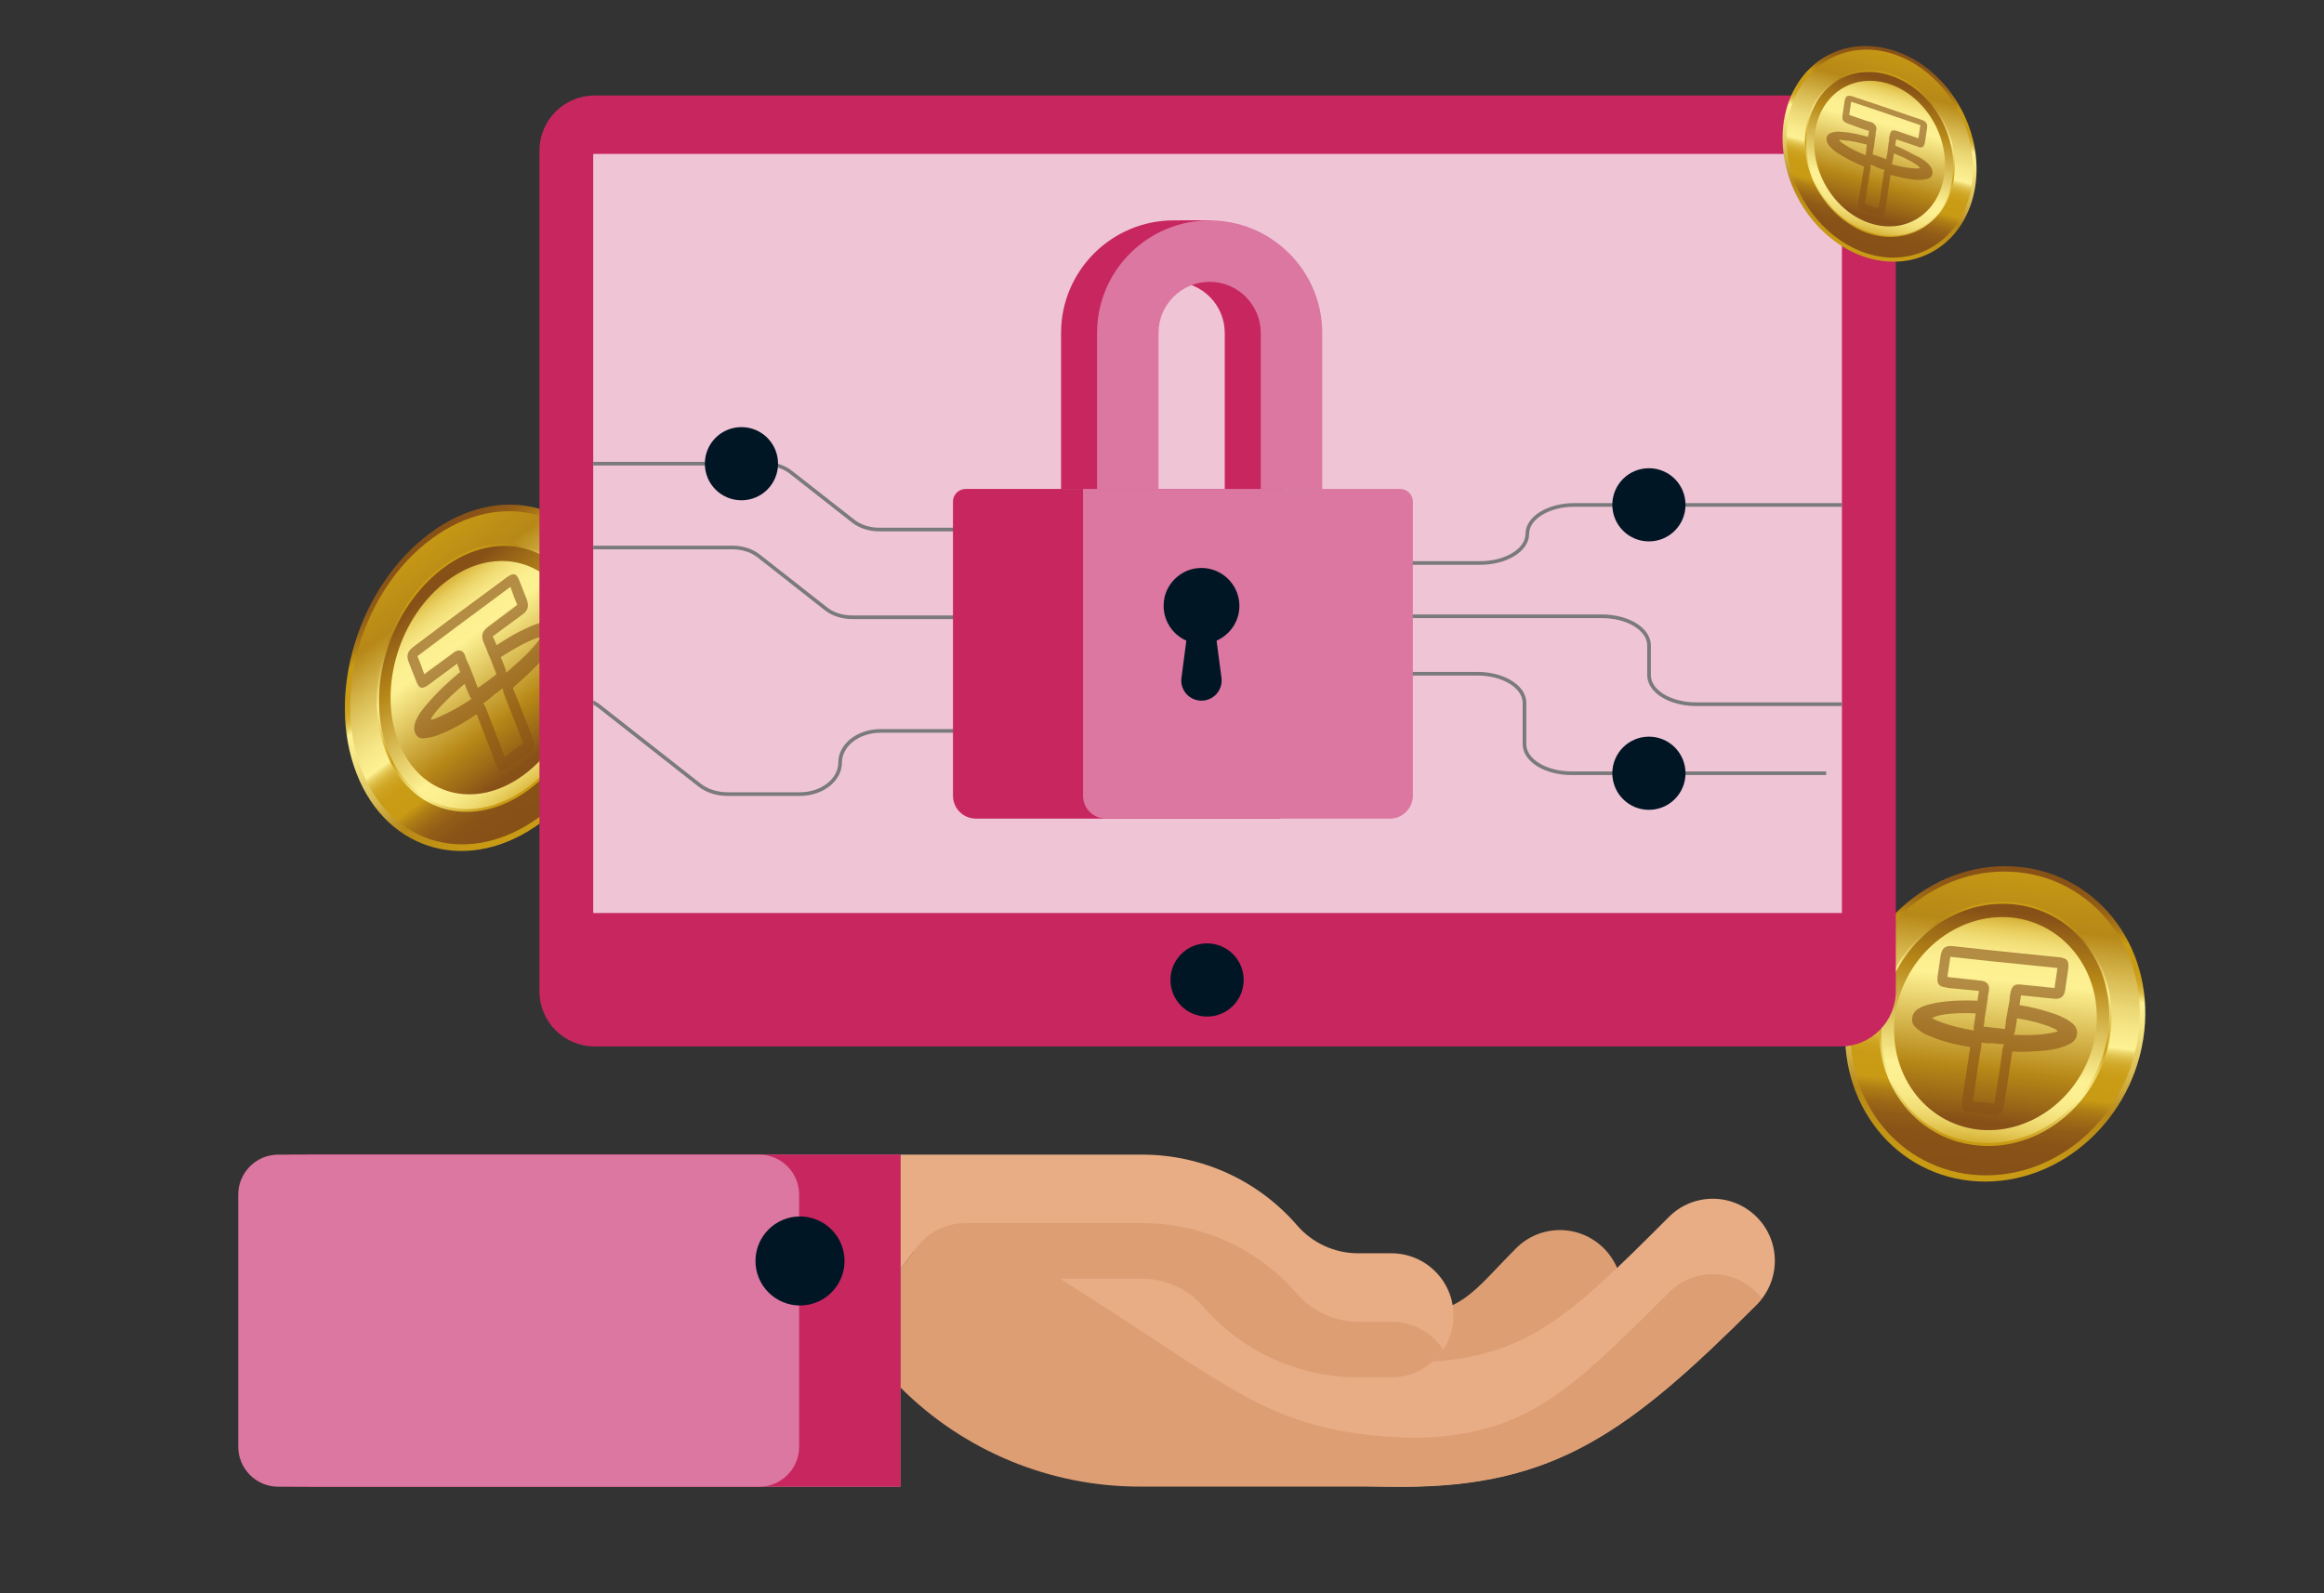 <?xml version="1.0" encoding="utf-8"?>
<!-- Generator: Adobe Illustrator 26.3.1, SVG Export Plug-In . SVG Version: 6.00 Build 0)  -->
<svg version="1.1" id="Layer_1" xmlns="http://www.w3.org/2000/svg" xmlns:xlink="http://www.w3.org/1999/xlink" x="0px" y="0px"
	 viewBox="0 0 1905.1 1306.2" style="enable-background:new 0 0 1905.1 1306.2;" xml:space="preserve">
<rect x="0" y="0" width="1905.1" height="1306.2" fill="#333333" stroke="none"/>
<style type="text/css">
	.st0{fill:url(#SVGID_1_);}
	.st1{fill:url(#SVGID_00000010289806689818173290000013453876209598465200_);}
	.st2{fill:url(#SVGID_00000168115576836151885950000016761372129055590044_);}
	.st3{fill:url(#SVGID_00000064319174137688155090000017350940001287213492_);}
	.st4{fill:url(#SVGID_00000135666756368404848190000000654602385649863300_);}
	.st5{opacity:0.61;}
	.st6{fill:#875017;}
	.st7{fill:url(#SVGID_00000049940707211448900140000000350143160093047461_);}
	.st8{fill:url(#SVGID_00000167367173039945152710000005449428088203803818_);}
	.st9{fill:url(#SVGID_00000023282070549473276800000015489036700790612668_);}
	.st10{fill:url(#SVGID_00000009549550762138839630000015415392385877712823_);}
	.st11{fill:url(#SVGID_00000023984105798936384750000009715024012226733719_);}
	.st12{fill:#C7265F;}
	.st13{fill:#EFC5D6;}
	.st14{fill:#DD9E74;}
	.st15{fill:#E8AD85;}
	.st16{fill:#DB77A0;}
	.st17{fill:#011625;}
	.st18{clip-path:url(#SVGID_00000084520358489580977630000015724225918845343671_);}
	.st19{fill:none;stroke:#7A7A7A;stroke-width:3;stroke-miterlimit:10;}
	.st20{fill:url(#SVGID_00000083080686101872869180000012959735678000383902_);}
	.st21{fill:url(#SVGID_00000161602440933491710880000003150856610639781530_);}
	.st22{fill:url(#SVGID_00000030458264857229510220000016174718060204244392_);}
	.st23{fill:url(#SVGID_00000090255656835397900580000018244482500609898124_);}
	.st24{fill:url(#SVGID_00000169536725867227488720000001946297566141532085_);}
</style>
<g>
	<g>
		
			<linearGradient id="SVGID_1_" gradientUnits="userSpaceOnUse" x1="1746.318" y1="425.668" x2="1746.318" y2="686.183" gradientTransform="matrix(0.949 0.103 0.153 -0.988 -104.173 1198.614)">
			<stop  offset="0" style="stop-color:#C99B14"/>
			<stop  offset="0.214" style="stop-color:#B78817"/>
			<stop  offset="0.222" style="stop-color:#B98B1B"/>
			<stop  offset="0.34" style="stop-color:#D6B74E"/>
			<stop  offset="0.442" style="stop-color:#EBD774"/>
			<stop  offset="0.524" style="stop-color:#F8EA8B"/>
			<stop  offset="0.576" style="stop-color:#FDF193"/>
			<stop  offset="0.578" style="stop-color:#F9EB8A"/>
			<stop  offset="0.589" style="stop-color:#ECD66B"/>
			<stop  offset="0.601" style="stop-color:#E1C34F"/>
			<stop  offset="0.615" style="stop-color:#D8B439"/>
			<stop  offset="0.63" style="stop-color:#D1A928"/>
			<stop  offset="0.65" style="stop-color:#CDA11D"/>
			<stop  offset="0.678" style="stop-color:#CA9C16"/>
			<stop  offset="0.754" style="stop-color:#C99B14"/>
			<stop  offset="0.757" style="stop-color:#C79814"/>
			<stop  offset="0.791" style="stop-color:#AF7E15"/>
			<stop  offset="0.828" style="stop-color:#9E6A16"/>
			<stop  offset="0.869" style="stop-color:#915B17"/>
			<stop  offset="0.919" style="stop-color:#895317"/>
			<stop  offset="1" style="stop-color:#875017"/>
		</linearGradient>
		<path class="st0" d="M1756.9,852.1c-11.2,71-74.2,122.9-141.3,116.1c-67.1-6.8-112.6-70.2-101.4-141.3
			c11.2-71,74.2-122.9,141.3-116.1C1722.6,717.6,1768.1,780.6,1756.9,852.1z"/>
		
			<linearGradient id="SVGID_00000169535764277658564720000015162403893920113330_" gradientUnits="userSpaceOnUse" x1="1746.254" y1="430.037" x2="1746.254" y2="680.842" gradientTransform="matrix(0.949 0.103 0.153 -0.988 -104.173 1198.614)">
			<stop  offset="0" style="stop-color:#875017"/>
			<stop  offset="8.081507e-02" style="stop-color:#895317"/>
			<stop  offset="0.131" style="stop-color:#915B17"/>
			<stop  offset="0.172" style="stop-color:#9E6A16"/>
			<stop  offset="0.209" style="stop-color:#AF7E15"/>
			<stop  offset="0.243" style="stop-color:#C79814"/>
			<stop  offset="0.246" style="stop-color:#C99B14"/>
			<stop  offset="0.322" style="stop-color:#CA9C16"/>
			<stop  offset="0.35" style="stop-color:#CDA11D"/>
			<stop  offset="0.369" style="stop-color:#D1A928"/>
			<stop  offset="0.385" style="stop-color:#D8B439"/>
			<stop  offset="0.399" style="stop-color:#E1C34F"/>
			<stop  offset="0.411" style="stop-color:#ECD66B"/>
			<stop  offset="0.422" style="stop-color:#F9EB8A"/>
			<stop  offset="0.424" style="stop-color:#FDF193"/>
			<stop  offset="0.476" style="stop-color:#F8EA8B"/>
			<stop  offset="0.558" style="stop-color:#EBD774"/>
			<stop  offset="0.66" style="stop-color:#D6B74E"/>
			<stop  offset="0.778" style="stop-color:#B98B1B"/>
			<stop  offset="0.786" style="stop-color:#B78817"/>
			<stop  offset="1" style="stop-color:#C99B14"/>
		</linearGradient>
		<path style="fill:url(#SVGID_00000169535764277658564720000015162403893920113330_);" d="M1752.5,851.3
			c-10.8,68.7-71.4,118.5-136.1,111.8c-64.7-6.8-108.6-67.5-97.8-136.1s71.4-118.5,136.1-111.8C1719.4,722,1763.3,783,1752.5,851.3z
			"/>
		<g>
			
				<linearGradient id="SVGID_00000003799701661620107940000013623195016663016870_" gradientUnits="userSpaceOnUse" x1="1746.524" y1="449.157" x2="1746.524" y2="640.287" gradientTransform="matrix(0.949 0.103 0.153 -0.988 -104.173 1198.614)">
				<stop  offset="0" style="stop-color:#C99B14"/>
				<stop  offset="3.745797e-02" style="stop-color:#CFA523"/>
				<stop  offset="0.11" style="stop-color:#E0C14C"/>
				<stop  offset="0.209" style="stop-color:#FAEC8C"/>
				<stop  offset="0.22" style="stop-color:#FDF193"/>
				<stop  offset="0.251" style="stop-color:#FAEC8B"/>
				<stop  offset="0.299" style="stop-color:#F1DE77"/>
				<stop  offset="0.357" style="stop-color:#E3C754"/>
				<stop  offset="0.423" style="stop-color:#D0A725"/>
				<stop  offset="0.445" style="stop-color:#C99B14"/>
				<stop  offset="0.61" style="stop-color:#EDD66C"/>
				<stop  offset="0.693" style="stop-color:#FDF193"/>
				<stop  offset="0.905" style="stop-color:#B78817"/>
				<stop  offset="1" style="stop-color:#C99B14"/>
			</linearGradient>
			<path style="fill:url(#SVGID_00000003799701661620107940000013623195016663016870_);" d="M1729.7,849.3
				c-8.4,55.1-57.5,95.4-109.4,89.8c-51.9-5.2-87-54.3-78.6-109.4c8.4-55.1,57.5-95.4,109.4-89.8
				C1703,745.1,1738.1,794.2,1729.7,849.3z"/>
			
				<linearGradient id="SVGID_00000065754778454309024420000002054020210326344589_" gradientUnits="userSpaceOnUse" x1="4233.251" y1="1237.046" x2="4233.251" y2="1434.567" gradientTransform="matrix(-0.949 -0.103 -0.153 0.988 5853.89 -38.323)">
				<stop  offset="0" style="stop-color:#875017"/>
				<stop  offset="0.107" style="stop-color:#9D6A17"/>
				<stop  offset="0.247" style="stop-color:#B78817"/>
				<stop  offset="0.668" style="stop-color:#FDF193"/>
				<stop  offset="0.743" style="stop-color:#FCEF90"/>
				<stop  offset="0.801" style="stop-color:#F8E886"/>
				<stop  offset="0.853" style="stop-color:#F1DD76"/>
				<stop  offset="0.901" style="stop-color:#E8CE5F"/>
				<stop  offset="0.947" style="stop-color:#DBB941"/>
				<stop  offset="0.991" style="stop-color:#CDA11D"/>
				<stop  offset="1" style="stop-color:#C99B14"/>
			</linearGradient>
			<path style="fill:url(#SVGID_00000065754778454309024420000002054020210326344589_);" d="M1543.4,829.7
				c8.4-53.9,56.3-93.4,107.4-88.2c51.1,5.2,85.4,53.1,77,107c-8.4,53.9-56.3,93.4-107.4,88.2C1569.7,931.9,1535,884,1543.4,829.7z"
				/>
			
				<linearGradient id="SVGID_00000034077507570263288950000006151830430938985609_" gradientUnits="userSpaceOnUse" x1="1746.493" y1="464.465" x2="1746.493" y2="640.315" gradientTransform="matrix(0.949 0.103 0.153 -0.988 -104.173 1198.614)">
				<stop  offset="0" style="stop-color:#875017"/>
				<stop  offset="0.107" style="stop-color:#9D6A17"/>
				<stop  offset="0.247" style="stop-color:#B78817"/>
				<stop  offset="0.668" style="stop-color:#FDF193"/>
				<stop  offset="0.743" style="stop-color:#FCEF90"/>
				<stop  offset="0.801" style="stop-color:#F8E886"/>
				<stop  offset="0.853" style="stop-color:#F1DD76"/>
				<stop  offset="0.901" style="stop-color:#E8CE5F"/>
				<stop  offset="0.947" style="stop-color:#DBB941"/>
				<stop  offset="0.991" style="stop-color:#CDA11D"/>
				<stop  offset="1" style="stop-color:#C99B14"/>
			</linearGradient>
			<path style="fill:url(#SVGID_00000034077507570263288950000006151830430938985609_);" d="M1717.8,847.7
				c-7.6,47.9-50.3,83-95.4,78.6c-45.1-4.8-75.8-47.5-68.7-95.4c7.6-47.9,50.3-83,95.4-78.6C1694.2,757.1,1725,799.8,1717.8,847.7z"
				/>
		</g>
	</g>
	<g class="st5">
		<g>
			<path class="st6" d="M1697,837.7c2.4,1.6,6.4,4.8,5.6,10.4c-0.8,6-6,8-8.8,9.2c-9.6,4-19.6,4.4-29.1,4.8
				c-5.2,0.4-10.4,0.4-15.2,0c-1.6,10-2.8,19.6-4.4,29.5l-2.4,14.4c-0.4,2.8-0.8,5.2-2.8,6.8c-2,1.6-4,1.6-6.8,1.2l-18-2
				c0,0,0,0-0.4,0c-2.4-0.4-4.4-0.4-5.6-2.4c-1.2-2-1.2-4-0.8-6.8l1.6-10.4c1.6-11.2,3.6-22.4,5.2-33.9c-10.4-1.6-22.8-4.4-34.7-9.6
				c-3.2-1.2-5.6-2.8-8-4.8c-2-1.6-6-4.4-4.8-10c0.8-5.2,5.2-7.2,7.6-8.4c4.4-2,8.8-2.8,12.8-3.6c12-2,23.5-2,32.7-1.6
				c0,0,0,0,0.4,0c0,0,0,0,0-0.4c0-0.8,0.4-1.6,0.4-2.8c0.4-1.6,0.4-3.2,0.8-4.8c-8.4-0.8-16.8-1.6-24.7-2.4l-2-0.4
				c-6.4-0.8-8-2.8-7.2-9.6c0.8-5.6,1.6-10.8,2.4-16.4c1.2-6.4,3.6-8.4,9.6-8l33.1,3.6l54.7,5.6c6.4,0.8,8,2.8,7.2,9.6
				c-0.8,5.6-1.6,11.2-2.4,16.8c-0.8,6-3.6,8-9.2,7.6l-27.1-2.8c0,0.8-0.4,2-0.4,2.8c-0.4,1.6-0.4,3.2-0.8,5.2
				c10.4,1.6,18.8,4,26.3,6.4C1686.6,832.1,1692.2,834.1,1697,837.7L1697,837.7l-2,2.4L1697,837.7z M1624,854.9c0.4,1.2,0.4,2.4,0,4
				c-2,11.2-3.6,22.8-5.2,33.9l-1.6,10.4l17.6,1.6l0,0l2.4-14.8c1.6-10,3.2-20,4.4-29.9c0.4-1.6,0.8-2.8,1.2-4c-0.8,0-1.6,0-2.4,0
				c-1.6,0-3.2-0.4-4.8-0.4l-2-0.4C1630,855.7,1627.2,855.3,1624,854.9z M1648.3,861.7L1648.3,861.7L1648.3,861.7z M1583.7,834.5
				c2,1.6,4,2.4,6.4,3.2c9.2,3.6,18.8,5.6,27.9,7.2c0-0.8,0-2,0-3.2c0.4-1.6,0.4-3.6,0.8-5.2c0.4-2,0.4-3.6,0.8-5.6
				c-9.2-0.4-19.6-0.4-29.9,1.6C1587.7,833.3,1585.7,833.7,1583.7,834.5z M1653.5,834.9c0,1.2-0.4,2-0.4,3.2
				c-0.4,2.4-0.8,4.8-1.2,6.8c0,0.8-0.4,2-1.2,3.6c10,0.4,20.8,0.4,31.1-1.6c2.4-0.4,4-0.8,5.2-1.6c-1.2-0.8-2.4-1.6-3.2-2
				C1673.9,838.9,1663.1,836.5,1653.5,834.9z M1643.5,844.9L1643.5,844.9L1643.5,844.9z M1646.7,823.7c0.4-2,0.8-3.6,0.8-5.6
				c0-1.2,0.4-2,0.4-3.2c1.2-6.4,3.2-8.4,9.2-7.6l27.1,2.8c0.8-5.2,1.6-10.8,2.4-16.4l0,0l0,0l-54.7-5.6l-33.1-3.6l0,0
				c-0.8,5.6-1.6,10.8-2.4,16.4l0,0l0,0l2,0.4c8.4,0.8,17.2,2,25.5,2.8c0.8,0,4,0.4,5.6,2.8c1.2,1.6,1.2,3.6,0.8,6
				c-0.4,2-0.8,3.6-0.8,5.6c0,0.8-0.4,2-0.4,2.8l-1.6,10.4c-0.4,2-0.8,4-0.8,6c0,1.2-0.4,2.8-0.8,4c5.6,0.8,11.2,1.2,17.6,2
				c0.4-2,0.8-4.4,0.8-6.4c0.4-1.6,0.4-3.2,0.8-4.8L1646.7,823.7z M1621.2,831.3L1621.2,831.3L1621.2,831.3z"/>
		</g>
	</g>
</g>
<g>
	<g>
		
			<linearGradient id="SVGID_00000077305451665571695070000008626454214041780389_" gradientUnits="userSpaceOnUse" x1="356.118" y1="857.423" x2="356.118" y2="1111.275" gradientTransform="matrix(0.833 -0.617 -0.362 -0.932 453.743 1683.019)">
			<stop  offset="0" style="stop-color:#C99B14"/>
			<stop  offset="0.214" style="stop-color:#B78817"/>
			<stop  offset="0.222" style="stop-color:#B98B1B"/>
			<stop  offset="0.34" style="stop-color:#D6B74E"/>
			<stop  offset="0.442" style="stop-color:#EBD774"/>
			<stop  offset="0.524" style="stop-color:#F8EA8B"/>
			<stop  offset="0.576" style="stop-color:#FDF193"/>
			<stop  offset="0.578" style="stop-color:#F9EB8A"/>
			<stop  offset="0.589" style="stop-color:#ECD66B"/>
			<stop  offset="0.601" style="stop-color:#E1C34F"/>
			<stop  offset="0.615" style="stop-color:#D8B439"/>
			<stop  offset="0.63" style="stop-color:#D1A928"/>
			<stop  offset="0.65" style="stop-color:#CDA11D"/>
			<stop  offset="0.678" style="stop-color:#CA9C16"/>
			<stop  offset="0.754" style="stop-color:#C99B14"/>
			<stop  offset="0.757" style="stop-color:#C79814"/>
			<stop  offset="0.791" style="stop-color:#AF7E15"/>
			<stop  offset="0.828" style="stop-color:#9E6A16"/>
			<stop  offset="0.869" style="stop-color:#915B17"/>
			<stop  offset="0.919" style="stop-color:#895317"/>
			<stop  offset="1" style="stop-color:#875017"/>
		</linearGradient>
		<path style="fill:url(#SVGID_00000077305451665571695070000008626454214041780389_);" d="M503.9,477.3
			c25.5,65.5-1.6,153.3-59.9,196.8s-126.5,25.1-151.7-39.9c-25.5-65.5,1.6-153.3,59.9-196.8S478.3,412.3,503.9,477.3z"/>
		
			<linearGradient id="SVGID_00000080891649911257271850000013860704130428226949_" gradientUnits="userSpaceOnUse" x1="356.118" y1="861.68" x2="356.118" y2="1106.244" gradientTransform="matrix(0.833 -0.617 -0.362 -0.932 453.743 1683.019)">
			<stop  offset="0" style="stop-color:#875017"/>
			<stop  offset="8.081507e-02" style="stop-color:#895317"/>
			<stop  offset="0.131" style="stop-color:#915B17"/>
			<stop  offset="0.172" style="stop-color:#9E6A16"/>
			<stop  offset="0.209" style="stop-color:#AF7E15"/>
			<stop  offset="0.243" style="stop-color:#C79814"/>
			<stop  offset="0.246" style="stop-color:#C99B14"/>
			<stop  offset="0.322" style="stop-color:#CA9C16"/>
			<stop  offset="0.35" style="stop-color:#CDA11D"/>
			<stop  offset="0.369" style="stop-color:#D1A928"/>
			<stop  offset="0.385" style="stop-color:#D8B439"/>
			<stop  offset="0.399" style="stop-color:#E1C34F"/>
			<stop  offset="0.411" style="stop-color:#ECD66B"/>
			<stop  offset="0.422" style="stop-color:#F9EB8A"/>
			<stop  offset="0.424" style="stop-color:#FDF193"/>
			<stop  offset="0.476" style="stop-color:#F8EA8B"/>
			<stop  offset="0.558" style="stop-color:#EBD774"/>
			<stop  offset="0.66" style="stop-color:#D6B74E"/>
			<stop  offset="0.778" style="stop-color:#B98B1B"/>
			<stop  offset="0.786" style="stop-color:#B78817"/>
			<stop  offset="1" style="stop-color:#C99B14"/>
		</linearGradient>
		<path style="fill:url(#SVGID_00000080891649911257271850000013860704130428226949_);" d="M499.9,480.5
			c24.3,63.1-1.2,147.7-57.5,189.2c-56.3,41.5-121.7,24.3-146.1-38.7c-24.3-63.1,1.2-147.7,57.5-189.2
			C410.1,400.3,475.5,417.4,499.9,480.5z"/>
		<g>
			
				<linearGradient id="SVGID_00000071533560040494675810000006683630916561514934_" gradientUnits="userSpaceOnUse" x1="356.118" y1="880.312" x2="356.118" y2="1066.562" gradientTransform="matrix(0.833 -0.617 -0.362 -0.932 453.743 1683.019)">
				<stop  offset="0" style="stop-color:#C99B14"/>
				<stop  offset="3.745797e-02" style="stop-color:#CFA523"/>
				<stop  offset="0.11" style="stop-color:#E0C14C"/>
				<stop  offset="0.209" style="stop-color:#FAEC8C"/>
				<stop  offset="0.22" style="stop-color:#FDF193"/>
				<stop  offset="0.251" style="stop-color:#FAEC8B"/>
				<stop  offset="0.299" style="stop-color:#F1DE77"/>
				<stop  offset="0.357" style="stop-color:#E3C754"/>
				<stop  offset="0.423" style="stop-color:#D0A725"/>
				<stop  offset="0.445" style="stop-color:#C99B14"/>
				<stop  offset="0.61" style="stop-color:#EDD66C"/>
				<stop  offset="0.693" style="stop-color:#FDF193"/>
				<stop  offset="0.905" style="stop-color:#B78817"/>
				<stop  offset="1" style="stop-color:#C99B14"/>
			</linearGradient>
			<path style="fill:url(#SVGID_00000071533560040494675810000006683630916561514934_);" d="M479.9,495.3
				c19.6,50.7-1.2,118.5-46.3,152.1c-45.1,33.5-97.8,19.6-117.3-31.1c-19.6-50.7,1.2-118.5,46.3-152.1S460.4,444.6,479.9,495.3z"/>
			
				<linearGradient id="SVGID_00000134946436406382504870000003662553194706175654_" gradientUnits="userSpaceOnUse" x1="5623.452" y1="811.376" x2="5623.452" y2="1003.882" gradientTransform="matrix(-0.833 0.617 0.362 0.932 4758.629 -3750.327)">
				<stop  offset="0" style="stop-color:#875017"/>
				<stop  offset="0.107" style="stop-color:#9D6A17"/>
				<stop  offset="0.247" style="stop-color:#B78817"/>
				<stop  offset="0.668" style="stop-color:#FDF193"/>
				<stop  offset="0.743" style="stop-color:#FCEF90"/>
				<stop  offset="0.801" style="stop-color:#F8E886"/>
				<stop  offset="0.853" style="stop-color:#F1DD76"/>
				<stop  offset="0.901" style="stop-color:#E8CE5F"/>
				<stop  offset="0.947" style="stop-color:#DBB941"/>
				<stop  offset="0.991" style="stop-color:#CDA11D"/>
				<stop  offset="1" style="stop-color:#C99B14"/>
			</linearGradient>
			<path style="fill:url(#SVGID_00000134946436406382504870000003662553194706175654_);" d="M317.9,615
				c-19.2-49.5,1.2-116.1,45.5-149.3s95.8-19.2,115,30.3c19.2,49.5-1.2,116.1-45.5,149.3S337,664.5,317.9,615z"/>
			
				<linearGradient id="SVGID_00000173130459735553689190000002273163902969642148_" gradientUnits="userSpaceOnUse" x1="356.19" y1="895.229" x2="356.19" y2="1066.671" gradientTransform="matrix(0.833 -0.617 -0.362 -0.932 453.743 1683.019)">
				<stop  offset="0" style="stop-color:#875017"/>
				<stop  offset="0.107" style="stop-color:#9D6A17"/>
				<stop  offset="0.247" style="stop-color:#B78817"/>
				<stop  offset="0.668" style="stop-color:#FDF193"/>
				<stop  offset="0.743" style="stop-color:#FCEF90"/>
				<stop  offset="0.801" style="stop-color:#F8E886"/>
				<stop  offset="0.853" style="stop-color:#F1DD76"/>
				<stop  offset="0.901" style="stop-color:#E8CE5F"/>
				<stop  offset="0.947" style="stop-color:#DBB941"/>
				<stop  offset="0.991" style="stop-color:#CDA11D"/>
				<stop  offset="1" style="stop-color:#C99B14"/>
			</linearGradient>
			<path style="fill:url(#SVGID_00000173130459735553689190000002273163902969642148_);" d="M469.6,502.9
				c17.2,44.3-0.8,103.4-40.3,132.5c-39.5,29.1-85.4,17.2-102.6-27.1c-17.2-44.3,0.8-103.4,40.3-132.5
				C406.5,446.6,452.4,459,469.6,502.9z"/>
		</g>
	</g>
	<g class="st5">
		<g>
			<path class="st6" d="M447.6,509.7c2.8-0.4,7.6-0.8,9.6,4.4c2,5.6-1.2,10.8-2.8,13.6c-6,10.4-14,17.6-21.6,25.1
				c-4.4,4-8.4,7.6-12.4,11.2c3.6,9.2,7.2,18,10.8,27.1l5.2,13.2c1.2,2.8,2,4.8,1.2,7.6c-0.8,2.8-2.8,4-5.2,6l-15.6,11.6
				c0,0,0,0-0.4,0c-2,1.6-4,2.8-6,2c-2-0.4-2.8-2.4-4-5.2l-3.6-9.6c-4-10.4-8-20.8-12-31.1c-9.6,6.4-20.8,13.2-33.1,17.6
				c-3.2,1.2-6,1.6-8.8,2c-2.4,0.4-6.8,0.8-8.8-4.8c-1.6-4.8,0.8-9.6,2-12c2.4-4.8,6-8.8,8.8-12c8.8-10.4,18.4-18.8,25.9-25.1
				c0,0,0,0,0.4,0c0,0,0,0,0-0.4c-0.4-0.8-0.8-1.6-0.8-2.4c-0.8-1.6-1.2-2.8-1.6-4.4c-7.2,5.2-14.4,10.8-21.6,16l-1.6,1.2
				c-5.6,4-8,3.6-10.4-2.8c-2-5.2-4-10-6-15.2c-2.4-6-1.2-9.2,4-13.2l28.7-21.6l47.5-35.1c5.6-4,8-3.6,10.4,2.8c2,5.2,4,10,6,15.2
				c2,5.6,1.2,9.2-4,12.8l-23.9,17.6c0.4,0.8,0.8,1.6,1.2,2.4c0.8,1.6,1.2,3.2,2,4.8c9.2-6,17.2-10.8,24.7-14
				C436.4,512.8,442,510.4,447.6,509.7L447.6,509.7l-0.4,3.6L447.6,509.7z M396.1,576.7c0.8,0.8,1.2,2,2,3.2c4,10.4,8,20.8,12,31.1
				l3.6,9.6l15.2-11.2l0,0l-5.2-13.6c-3.6-9.2-7.2-18.4-10.8-27.5c-0.4-1.6-0.8-2.8-0.8-4c-0.8,0.4-1.2,1.2-2,1.6
				c-1.6,1.2-2.8,2-4.4,3.2l-2,1.6C401.3,573.1,398.5,575.1,396.1,576.7z M419.3,564.3L419.3,564.3L419.3,564.3z M353,589.9
				c2.4,0,4.4-0.8,6.8-2c9.2-4,18.4-9.2,26.7-14.8c-0.4-0.8-1.2-1.6-1.6-2.4c-0.4-1.6-1.2-3.2-2-4.8c-0.8-1.6-1.2-3.2-2-5.2
				c-7.6,6.4-16,14-23.9,23.2C355.8,585.5,354.2,587.5,353,589.9z M410.5,538.8c0.4,0.8,0.8,2,1.2,2.8c0.8,2,1.6,4.4,2.4,6.4
				c0.4,0.4,0.8,2,0.8,3.6c8.4-7.2,17.2-14.8,24.7-23.9c1.6-2,2.8-3.6,3.6-5.2c-1.2,0-2.4,0.4-3.6,0.8
				C429.2,527.2,419.3,533.2,410.5,538.8z M407.3,554.4L407.3,554.4L407.3,554.4z M399.7,534.8c-0.4-1.6-1.2-3.6-2-5.2
				c-0.4-0.8-0.8-2-1.2-2.8c-2.4-6-1.2-9.2,4-13.2l23.5-17.6c-2-4.8-4-10-5.6-14.8l0,0l0,0L371,516.4L342.2,538l0,0
				c2,4.8,4,10,5.6,14.8l0,0l0,0l1.6-1.2c7.6-5.6,14.8-10.8,22.4-16.4c0.8-0.8,3.2-2.4,6-1.6c1.6,0.4,2.8,2,3.6,4.4
				c0.4,1.6,1.2,3.6,2,5.2c0.4,0.8,0.8,1.6,1.2,2.4l3.6,9.2c0.8,2,1.6,4,2,5.6c0.4,1.2,1.2,2.4,1.6,3.6c4.8-3.2,9.6-6.8,15.2-11.2
				c-0.8-2-1.6-4-2.4-6c-0.4-1.6-1.2-2.8-1.6-4.4L399.7,534.8z M382.1,559.5L382.1,559.5L382.1,559.5z"/>
		</g>
	</g>
</g>
<path class="st12" d="M1508.9,858H487.3c-24.8,0-45.1-20.3-45.1-45.1V123.4c0-24.8,20.3-45.1,45.1-45.1h1021.7
	c24.8,0,45.1,20.3,45.1,45.1v689.5C1554,837.7,1533.7,858,1508.9,858z"/>
<rect x="486.3" y="126.2" class="st13" width="1023.6" height="622.4"/>
<g>
	<path class="st14" d="M1177.3,1179.2h-28c10,0,19.7-0.4,29.2-1.1c65.6-6.7,89-35.4,136.2-82.7c19.9-19.9,19.9-52.1,0-71.9
		c-19.9-19.9-52.1-19.9-71.9,0c-35.1,35.1-44.3,54.4-93.9,54.4H916.1C1034.9,1149.7,1056,1179.2,1177.3,1179.2z"/>
</g>
<path class="st15" d="M1440,997.8c-19.9-19.9-52.1-19.9-71.9,0c-86,86-120.4,119.5-218.8,119.5h24.2c11-9.3,18-23.2,18-38.8
	c0-28.1-22.8-50.9-50.9-50.9h-27.2c-19.2,0-37.5-8.3-50.1-22.9c-31.9-36.9-78.2-58-127-58h-81.5v0H738.2v93.9l11.1-14.9h0
	c0.1,0.2,0.2,0.4,0.3,0.5c0.6,0.9,1.3,1.7,1.9,2.6c0.3,0.4,0.6,0.9,1,1.3c0.7,0.8,1.4,1.5,2.1,2.3c0.4,0.5,0.8,0.9,1.3,1.4
	c0.6,0.6,1.3,1.2,2,1.8c0.6,0.5,1.2,1.1,1.8,1.6c0.6,0.4,1.1,0.9,1.7,1.3c0.8,0.6,1.6,1.2,2.5,1.8c0.2,0.1,0.3,0.2,0.5,0.3
	l73.5,46.8c147.1,93.6,161.1,131.7,311.4,131.7l0,0c125.3,0,186-44.7,290.7-149.3C1459.9,1049.8,1459.9,1017.6,1440,997.8z"/>
<path class="st14" d="M1440,1059.7c-19.9-19.9-52.1-19.9-71.9,0c-86,86-120.4,119.5-218.8,119.5h28c-129.2,0-155.4-33.6-284.8-115.8
	l-23.5-15h67.3c19.2,0,37.5,8.3,50.1,22.9c31.9,36.9,78.2,58,127,58h27.2c17.7,0,33.3-9.1,42.4-22.8c-9.1-13.7-24.7-22.8-42.4-22.8
	h-27.2c-19.2,0-37.5-8.3-50.1-22.9c-31.9-36.9-78.2-58-127-58H791.7c-17.7,0-33.3,9.1-42.4,22.8h0l-11.1,14.9v97.2
	c52,52,122.5,81.2,196,81.2h215.1c125.3,0,186-44.7,290.7-149.3c1.6-1.6,3-3.3,4.3-5C1443,1063,1441.6,1061.3,1440,1059.7z"/>
<rect x="252" y="946.7" class="st16" width="486.2" height="272.3"/>
<rect x="238" y="946.7" class="st12" width="500.2" height="272.2"/>
<path class="st16" d="M228.1,1219h394.2c18.1,0,32.8-14.7,32.8-32.8V979.5c0-18.1-14.7-32.8-32.8-32.8H228.1
	c-18.1,0-32.8,14.7-32.8,32.8v206.6C195.3,1204.3,210,1219,228.1,1219z"/>
<path class="st17" d="M989.5,773.5c16.6,0,30,13.4,30,30c0,16.6-13.4,30-30,30c-16.6,0-30-13.4-30-30
	C959.5,786.9,972.9,773.5,989.5,773.5z"/>
<g>
	<defs>
		<rect id="SVGID_00000138560183221174987970000017732218646914220692_" x="486.3" y="126.2" width="1023.6" height="622.4"/>
	</defs>
	<clipPath id="SVGID_00000013169035017837941800000005062303736967767967_">
		<use xlink:href="#SVGID_00000138560183221174987970000017732218646914220692_"  style="overflow:visible;"/>
	</clipPath>
	<g style="clip-path:url(#SVGID_00000013169035017837941800000005062303736967767967_);">
		<g>
			<path class="st19" d="M1117,552.4h94.1c21.3,0,38.6,10.7,38.6,23.8v34c0,13.2,17.3,23.8,38.6,23.8H1497"/>
			<path class="st19" d="M1117,461.6h96.4c21.3,0,38.6-10.7,38.6-23.8l0,0c0-13.2,17.3-23.8,38.6-23.8h308"/>
			<path class="st19" d="M1117,505.3h196.2c21.3,0,38.6,10.7,38.6,23.8v24.5c0,13.2,17.3,23.8,38.6,23.8h395.1"/>
			<path class="st19" d="M797.4,506.1h-98.9c-8.1,0-15.8-2.5-21.5-7L622,455.9c-5.7-4.5-13.4-7-21.5-7H421.2"/>
			<path class="st19" d="M787.4,599.3h-65.7c-18.2,0-33,11.6-33,25.9l0,0c0,14.3-14.8,25.9-33,25.9h-59.2c-8.8,0-17.2-2.7-23.3-7.6
				l-82-64.4c-5.7-4.5-13.4-7-21.5-7h-28.9"/>
			<path class="st19" d="M784.1,434.2h-63.3c-8.1,0-15.8-2.5-21.5-7l-51-40c-5.7-4.5-13.4-7-21.5-7H478.6"/>
		</g>
		<g>
			<path class="st17" d="M1351.7,383.9c16.6,0,30,13.4,30,30c0,16.6-13.4,30-30,30s-30-13.4-30-30
				C1321.7,397.3,1335.1,383.9,1351.7,383.9z"/>
			<path class="st17" d="M607.8,350.2c16.6,0,30,13.4,30,30c0,16.6-13.4,30-30,30c-16.6,0-30-13.4-30-30
				C577.8,363.6,591.2,350.2,607.8,350.2z"/>
			<path class="st17" d="M1351.7,604c16.6,0,30,13.4,30,30c0,16.6-13.4,30-30,30c-16.6,0-30-13.4-30-30
				C1321.7,617.5,1335.1,604,1351.7,604z"/>
		</g>
		<g>
			<path class="st12" d="M1054.4,400.9H1004V273c0-23.1-18.8-41.9-41.9-41.9c-23.1,0-41.9,18.8-41.9,41.9v127.9h-50.4V273
				c0-50.9,41.4-92.3,92.3-92.3c2.7,0,28.2-0.2,29.5,0c45.2,6,62.8,45.5,62.8,92.3V400.9z"/>
		</g>
		<path class="st12" d="M1048.2,671.2H800c-10.4,0-18.8-8.4-18.8-18.8V411.3c0-5.7,4.6-10.4,10.4-10.4l260,0v267
			C1051.5,669.7,1050,671.2,1048.2,671.2z"/>
		<path class="st16" d="M1139.4,671.2H906.6c-10.4,0-18.8-8.4-18.8-18.8l0-251.5l260,0c5.7,0,10.4,4.6,10.4,10.4v241.2
			C1158.1,662.8,1149.7,671.2,1139.4,671.2z"/>
		<g>
			<path class="st16" d="M1083.9,400.9l-50.4,0V273c0-23.1-18.8-41.9-41.9-41.9c-23.1,0-41.9,18.8-41.9,41.9l0,127.9h-50.4V273
				c0-50.9,41.4-92.3,92.3-92.3c50.9,0,92.3,41.4,92.3,92.3V400.9z"/>
		</g>
		<path class="st17" d="M1016,496.8c0-18.4-16-33.1-34.9-30.9c-13.4,1.6-24.7,12.3-26.8,25.7c-2.4,14.9,5.8,28.2,18.2,33.7l-4,30.5
			c-1.3,9.9,6.4,18.7,16.4,18.7l0,0c10,0,17.7-8.8,16.4-18.7l-4-30.5C1008.3,520.4,1016,509.5,1016,496.8z"/>
	</g>
</g>
<path class="st17" d="M655.8,997.4c20.1,0,36.5,16.3,36.5,36.5c0,20.1-16.3,36.5-36.5,36.5c-20.1,0-36.5-16.3-36.5-36.5
	C619.3,1013.8,635.6,997.4,655.8,997.4z"/>
<g>
	<g>
		
			<linearGradient id="SVGID_00000114753182634597381550000008767482320122185362_" gradientUnits="userSpaceOnUse" x1="1374.457" y1="1266.465" x2="1374.457" y2="1441.537" gradientTransform="matrix(1.192 0.313 0.192 -0.955 -356.087 981.32)">
			<stop  offset="0" style="stop-color:#C99B14"/>
			<stop  offset="0.214" style="stop-color:#B78817"/>
			<stop  offset="0.222" style="stop-color:#B98B1B"/>
			<stop  offset="0.34" style="stop-color:#D6B74E"/>
			<stop  offset="0.442" style="stop-color:#EBD774"/>
			<stop  offset="0.524" style="stop-color:#F8EA8B"/>
			<stop  offset="0.576" style="stop-color:#FDF193"/>
			<stop  offset="0.578" style="stop-color:#F9EB8A"/>
			<stop  offset="0.589" style="stop-color:#ECD66B"/>
			<stop  offset="0.601" style="stop-color:#E1C34F"/>
			<stop  offset="0.615" style="stop-color:#D8B439"/>
			<stop  offset="0.63" style="stop-color:#D1A928"/>
			<stop  offset="0.65" style="stop-color:#CDA11D"/>
			<stop  offset="0.678" style="stop-color:#CA9C16"/>
			<stop  offset="0.754" style="stop-color:#C99B14"/>
			<stop  offset="0.757" style="stop-color:#C79814"/>
			<stop  offset="0.791" style="stop-color:#AF7E15"/>
			<stop  offset="0.828" style="stop-color:#9E6A16"/>
			<stop  offset="0.869" style="stop-color:#915B17"/>
			<stop  offset="0.919" style="stop-color:#895317"/>
			<stop  offset="1" style="stop-color:#875017"/>
		</linearGradient>
		<path style="fill:url(#SVGID_00000114753182634597381550000008767482320122185362_);" d="M1619.2,152.9
			c-7.2,46.7-47.9,72.2-91.4,57.5c-43.1-14.8-72.6-64.7-65.5-111c7.2-46.7,47.9-72.2,91.4-57.5
			C1596.9,56.3,1626.4,106.2,1619.2,152.9z"/>
		
			<linearGradient id="SVGID_00000041281647846167513280000003378846036355429813_" gradientUnits="userSpaceOnUse" x1="1374.584" y1="1269.401" x2="1374.584" y2="1437.999" gradientTransform="matrix(1.192 0.313 0.192 -0.955 -356.087 981.32)">
			<stop  offset="0" style="stop-color:#875017"/>
			<stop  offset="8.081507e-02" style="stop-color:#895317"/>
			<stop  offset="0.131" style="stop-color:#915B17"/>
			<stop  offset="0.172" style="stop-color:#9E6A16"/>
			<stop  offset="0.209" style="stop-color:#AF7E15"/>
			<stop  offset="0.243" style="stop-color:#C79814"/>
			<stop  offset="0.246" style="stop-color:#C99B14"/>
			<stop  offset="0.322" style="stop-color:#CA9C16"/>
			<stop  offset="0.35" style="stop-color:#CDA11D"/>
			<stop  offset="0.369" style="stop-color:#D1A928"/>
			<stop  offset="0.385" style="stop-color:#D8B439"/>
			<stop  offset="0.399" style="stop-color:#E1C34F"/>
			<stop  offset="0.411" style="stop-color:#ECD66B"/>
			<stop  offset="0.422" style="stop-color:#F9EB8A"/>
			<stop  offset="0.424" style="stop-color:#FDF193"/>
			<stop  offset="0.476" style="stop-color:#F8EA8B"/>
			<stop  offset="0.558" style="stop-color:#EBD774"/>
			<stop  offset="0.66" style="stop-color:#D6B74E"/>
			<stop  offset="0.778" style="stop-color:#B98B1B"/>
			<stop  offset="0.786" style="stop-color:#B78817"/>
			<stop  offset="1" style="stop-color:#C99B14"/>
		</linearGradient>
		<path style="fill:url(#SVGID_00000041281647846167513280000003378846036355429813_);" d="M1616.4,151.7
			c-6.8,44.7-46.3,69.8-87.8,55.5c-41.5-14.4-69.8-62.3-63.1-107s46.3-69.8,87.8-55.5S1623.2,107,1616.4,151.7z"/>
		<g>
			
				<linearGradient id="SVGID_00000078027115172999760300000018311582125223259582_" gradientUnits="userSpaceOnUse" x1="1374.584" y1="1282.252" x2="1374.584" y2="1410.704" gradientTransform="matrix(1.192 0.313 0.192 -0.955 -356.087 981.32)">
				<stop  offset="0" style="stop-color:#C99B14"/>
				<stop  offset="3.745797e-02" style="stop-color:#CFA523"/>
				<stop  offset="0.11" style="stop-color:#E0C14C"/>
				<stop  offset="0.209" style="stop-color:#FAEC8C"/>
				<stop  offset="0.22" style="stop-color:#FDF193"/>
				<stop  offset="0.251" style="stop-color:#FAEC8B"/>
				<stop  offset="0.299" style="stop-color:#F1DE77"/>
				<stop  offset="0.357" style="stop-color:#E3C754"/>
				<stop  offset="0.423" style="stop-color:#D0A725"/>
				<stop  offset="0.445" style="stop-color:#C99B14"/>
				<stop  offset="0.61" style="stop-color:#EDD66C"/>
				<stop  offset="0.693" style="stop-color:#FDF193"/>
				<stop  offset="0.905" style="stop-color:#B78817"/>
				<stop  offset="1" style="stop-color:#C99B14"/>
			</linearGradient>
			<path style="fill:url(#SVGID_00000078027115172999760300000018311582125223259582_);" d="M1601.7,146.5
				c-5.6,35.9-37.1,55.9-70.6,44.7c-33.5-11.6-56.3-49.9-50.7-85.8s37.1-55.9,70.6-44.7C1584.5,72.3,1606.9,110.6,1601.7,146.5z"/>
			
				<linearGradient id="SVGID_00000135682844066387910880000008309171059209692292_" gradientUnits="userSpaceOnUse" x1="4604.792" y1="466.286" x2="4604.792" y2="599.061" gradientTransform="matrix(-1.192 -0.313 -0.192 0.955 7131.833 1064.352)">
				<stop  offset="0" style="stop-color:#875017"/>
				<stop  offset="0.107" style="stop-color:#9D6A17"/>
				<stop  offset="0.247" style="stop-color:#B78817"/>
				<stop  offset="0.668" style="stop-color:#FDF193"/>
				<stop  offset="0.743" style="stop-color:#FCEF90"/>
				<stop  offset="0.801" style="stop-color:#F8E886"/>
				<stop  offset="0.853" style="stop-color:#F1DD76"/>
				<stop  offset="0.901" style="stop-color:#E8CE5F"/>
				<stop  offset="0.947" style="stop-color:#DBB941"/>
				<stop  offset="0.991" style="stop-color:#CDA11D"/>
				<stop  offset="1" style="stop-color:#C99B14"/>
			</linearGradient>
			<path style="fill:url(#SVGID_00000135682844066387910880000008309171059209692292_);" d="M1481.5,105.8
				c5.2-35.5,36.3-55.1,69.1-43.5c32.7,11.2,55.1,49.1,49.9,84.2c-5.2,35.5-36.3,55.1-69.1,43.5
				C1498.3,178.9,1475.9,140.9,1481.5,105.8z"/>
			
				<linearGradient id="SVGID_00000132082478477269151930000004075501336448481961_" gradientUnits="userSpaceOnUse" x1="1374.425" y1="1292.539" x2="1374.425" y2="1410.723" gradientTransform="matrix(1.192 0.313 0.192 -0.955 -356.087 981.32)">
				<stop  offset="0" style="stop-color:#875017"/>
				<stop  offset="0.107" style="stop-color:#9D6A17"/>
				<stop  offset="0.247" style="stop-color:#B78817"/>
				<stop  offset="0.668" style="stop-color:#FDF193"/>
				<stop  offset="0.743" style="stop-color:#FCEF90"/>
				<stop  offset="0.801" style="stop-color:#F8E886"/>
				<stop  offset="0.853" style="stop-color:#F1DD76"/>
				<stop  offset="0.901" style="stop-color:#E8CE5F"/>
				<stop  offset="0.947" style="stop-color:#DBB941"/>
				<stop  offset="0.991" style="stop-color:#CDA11D"/>
				<stop  offset="1" style="stop-color:#C99B14"/>
			</linearGradient>
			<path style="fill:url(#SVGID_00000132082478477269151930000004075501336448481961_);" d="M1593.7,144.1
				c-4.8,31.5-32.3,48.7-61.5,38.7c-29.1-10-49.1-43.5-44.3-75c4.8-31.5,32.3-48.7,61.5-38.7C1578.5,79.1,1598.5,112.6,1593.7,144.1
				z"/>
		</g>
	</g>
	<g class="st5">
		<g>
			<path class="st6" d="M1580.5,134.2c1.6,1.6,4,4,3.6,8s-4,4.4-5.6,4.8c-6.4,1.2-12.8,0-18.8-1.2c-3.6-0.8-6.8-1.6-10-2.4
				c-0.8,6.4-2,12.8-2.8,19.6l-1.6,9.6c-0.4,2-0.4,3.6-2,4.4c-1.2,0.8-2.8,0.4-4.4-0.4l-11.6-4l0,0c-1.6-0.4-2.8-1.2-3.6-2.4
				c-0.8-1.6-0.8-2.8-0.4-4.8l1.2-6.8c1.2-7.6,2.4-14.8,3.6-22c-6.8-2.8-14.8-6.4-22.4-11.6c-2-1.2-3.6-2.8-5.2-4.4
				c-1.2-1.2-3.6-4-3.2-7.6c0.8-3.2,3.2-4,4.8-4.4c2.8-0.8,5.6-0.8,8-0.4c7.6,0.4,15.2,2.4,21.2,4l0,0l0,0c0-0.4,0-1.2,0.4-1.6
				c0-1.2,0.4-2,0.4-3.2c-5.2-1.6-10.8-3.6-16-5.6l-1.2-0.4c-4-1.6-5.2-3.2-4.4-7.6c0.4-3.6,1.2-7.2,1.6-10.8c0.8-4.4,2.4-5.2,6.4-4
				l21.6,7.2l35.1,12c4,1.6,5.2,3.2,4.4,7.6c-0.4,3.6-1.2,7.2-1.6,10.8c-0.8,4-2.4,5.2-6,3.6l-17.6-6c0,0.8,0,1.2-0.4,2
				c0,1.2-0.4,2.4-0.4,3.2c6.8,2.8,12,5.6,17.2,8.4C1573.7,129,1577.3,131,1580.5,134.2L1580.5,134.2l-1.2,1.6L1580.5,134.2z
				 M1533.4,135c0,0.8,0,1.6,0,2.8c-1.2,7.6-2.4,14.8-3.6,22.4l-1.2,6.8l11.2,4l0,0l1.6-9.6c0.8-6.4,2-13.2,2.8-19.6
				c0-1.2,0.4-1.6,0.8-2.4c-0.4,0-0.8-0.4-1.6-0.4c-1.2-0.4-2-0.8-3.2-1.2l-1.6-0.4C1537.4,136.2,1535.4,135.8,1533.4,135z
				 M1549,142.9L1549,142.9L1549,142.9z M1507.5,115c1.2,1.2,2.8,2.4,4,3.2c6,4,12.4,6.8,18,9.2c0-0.8,0-1.2,0-2
				c0.4-1.2,0.4-2.4,0.4-3.2c0-1.2,0.4-2.4,0.4-3.6c-6-1.6-12.8-3.2-19.2-3.6C1509.9,114.6,1508.7,114.6,1507.5,115z M1552.6,125.8
				c0,0.8-0.4,1.2-0.4,2c-0.4,1.6-0.4,3.2-0.8,4.4c0,0.4,0,1.2-0.8,2.4c6.4,2,13.2,3.2,20,3.6c1.6,0,2.4,0,3.6-0.4
				c-0.8-0.8-1.6-1.2-2-2C1565.7,131.4,1558.6,128.2,1552.6,125.8z M1546.2,131L1546.2,131L1546.2,131z M1548.2,117
				c0.4-1.2,0.4-2.4,0.4-3.6c0-0.8,0-1.2,0.4-2c0.8-4.4,2-5.2,6-4l17.6,6c0.4-3.6,1.2-7.2,1.6-10.8l0,0l0,0l-35.1-12l-21.6-7.2l0,0
				c-0.4,3.6-1.2,7.2-1.6,10.8l0,0l0,0l1.2,0.4c5.6,2,11.2,4,16.8,5.6c0.4,0,2.4,0.8,3.6,2.8c0.8,1.2,0.8,2.8,0.4,4.4
				c-0.4,1.2-0.4,2.4-0.4,3.6c0,0.8,0,1.2-0.4,2l-0.8,6.8c-0.4,1.2-0.4,2.8-0.8,4c0,0.8-0.4,2-0.4,2.8c3.6,1.2,7.2,2.4,11.2,4
				c0-1.6,0.4-2.8,0.8-4.4c0-1.2,0.4-2,0.4-3.2L1548.2,117z M1531.4,118.2L1531.4,118.2L1531.4,118.2z"/>
		</g>
	</g>
</g>
</svg>
